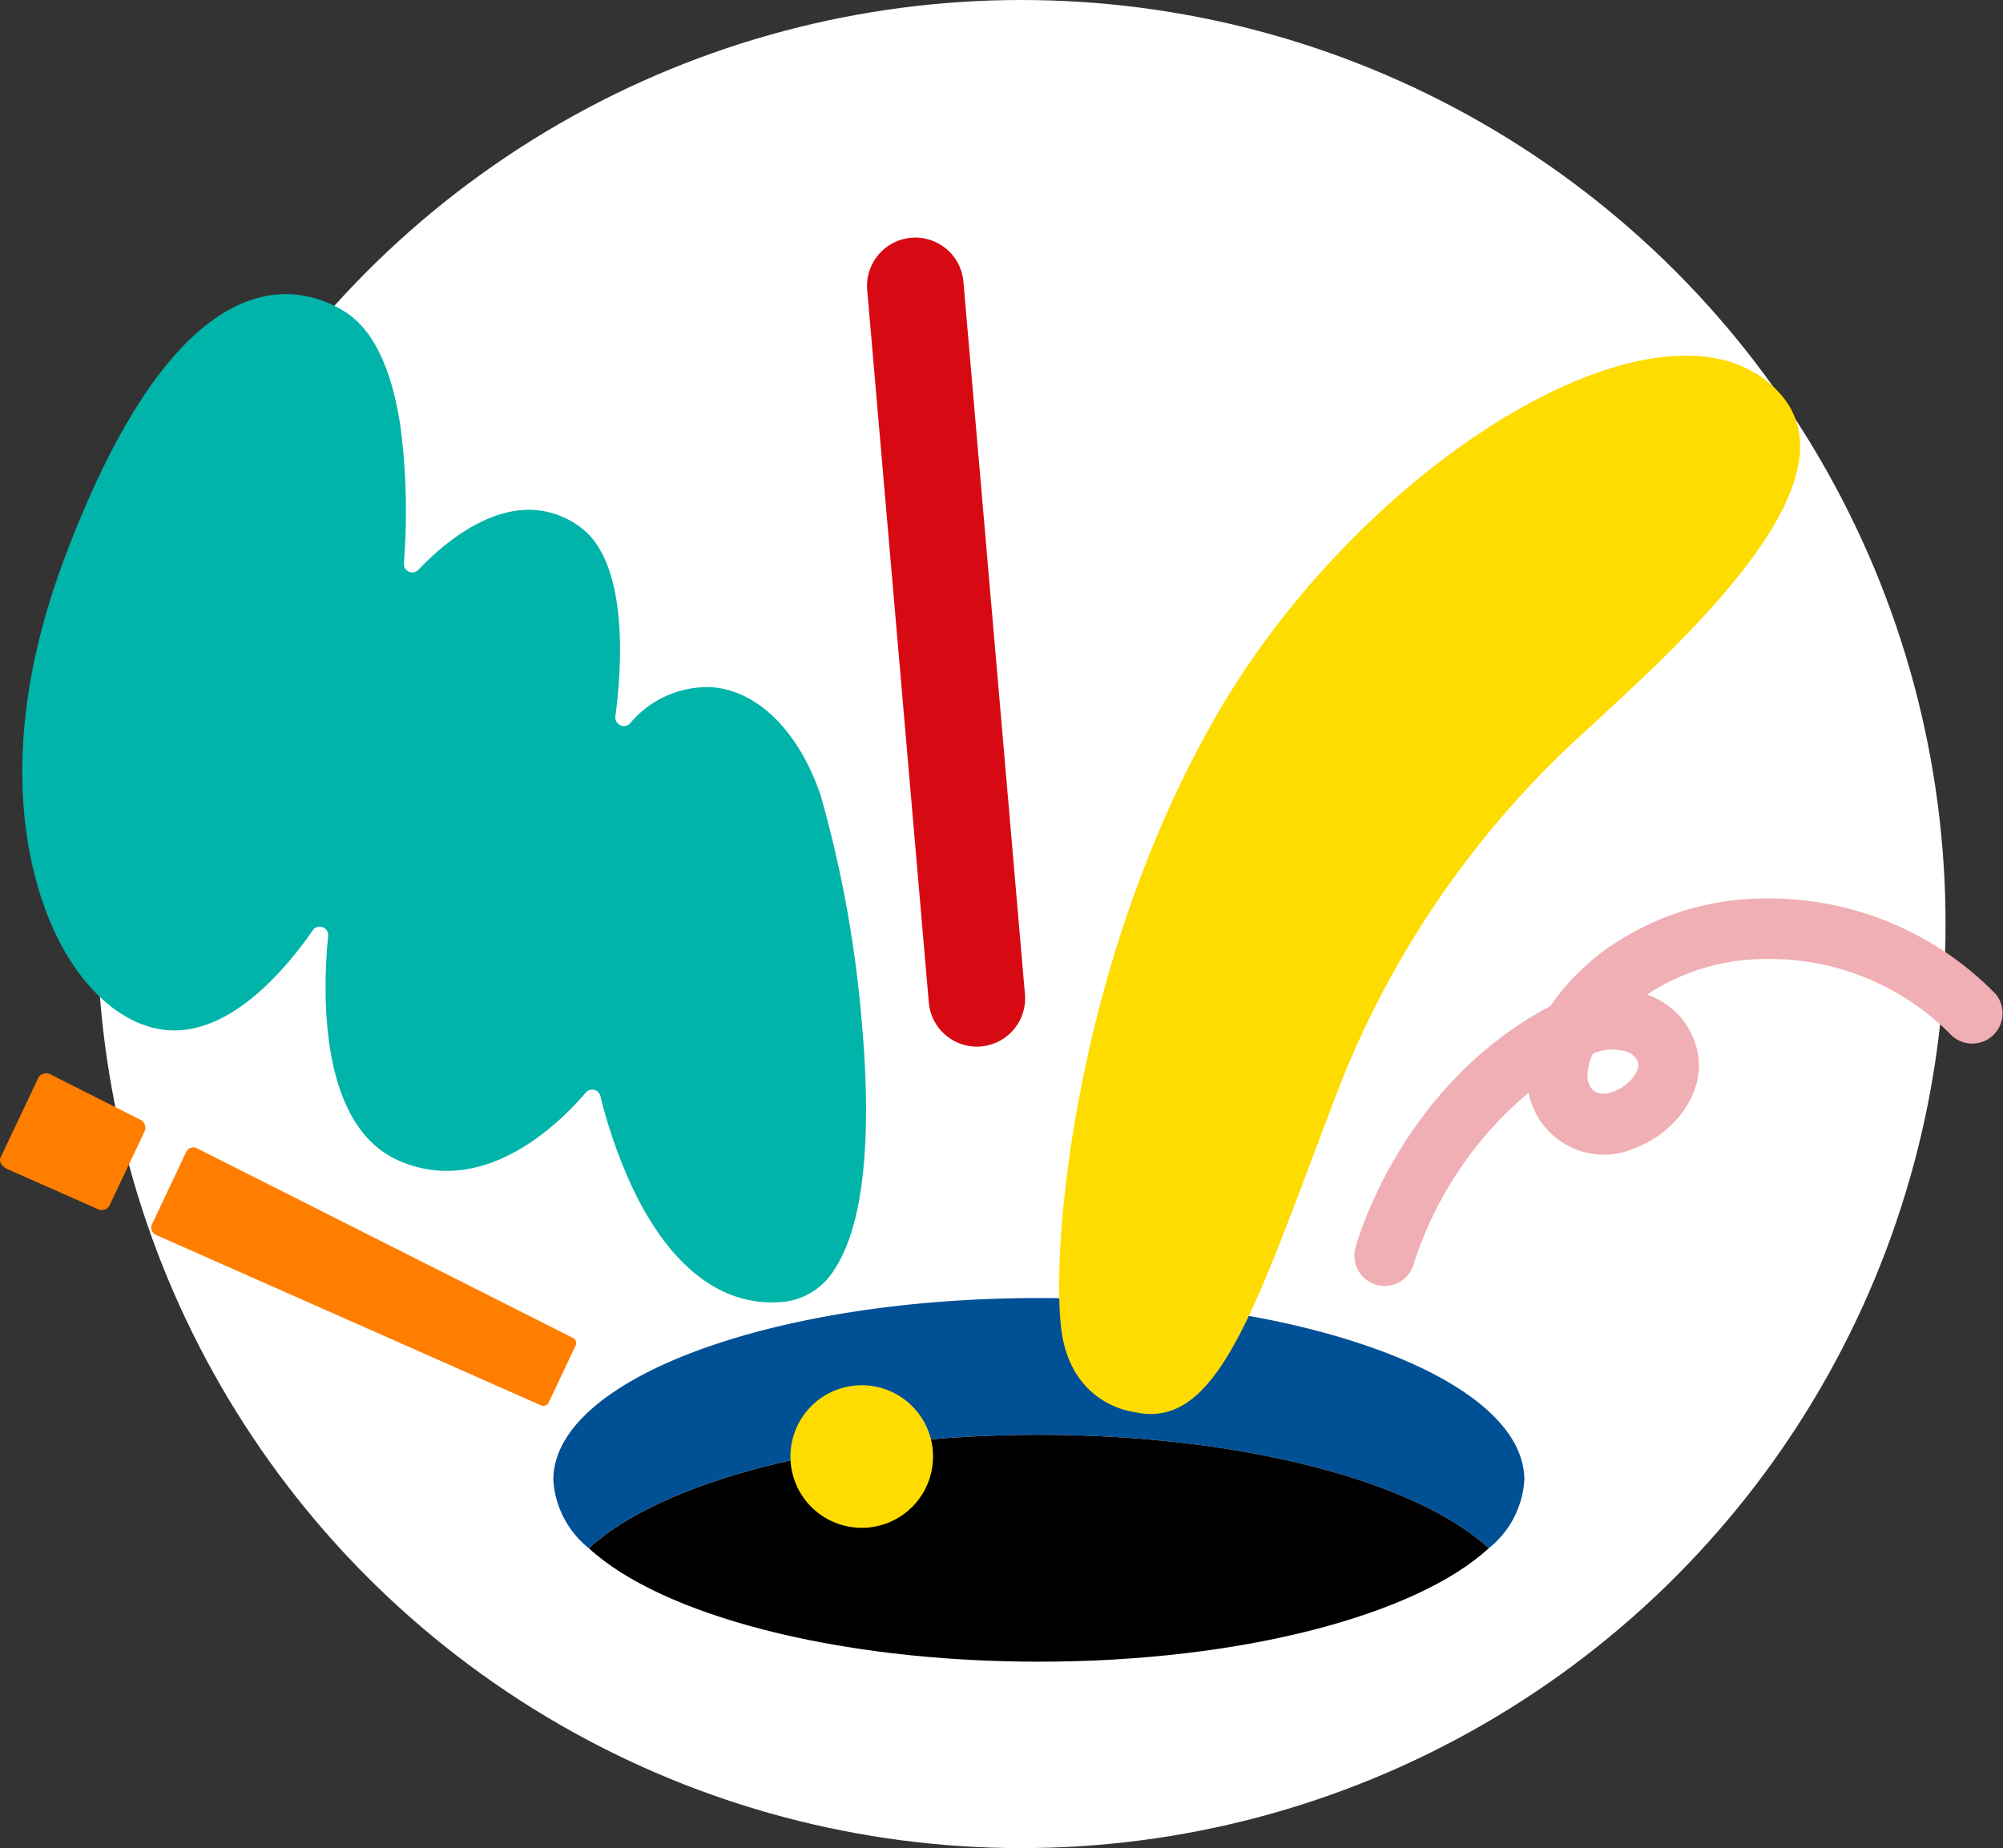<svg xmlns="http://www.w3.org/2000/svg" width="151.704" height="140"><rect width="100%" height="100%" fill="#333333" stroke="none"/><defs><clipPath id="a"><path data-name="長方形 88407" fill="none" d="M0 0h151.704v107.878H0z"/></clipPath></defs><g data-name="グループ 172590" transform="translate(-259.647 -3168)"><circle data-name="楕円形 752" cx="70" cy="70" r="70" transform="translate(267 3168)" fill="#fff"/><g data-name="グループ 171745"><g data-name="グループ 171744" clip-path="url(#a)" transform="translate(259.647 3186)"><path data-name="パス 1315740" d="M112.758 99.285a7.173 7.173 0 002.693-5.181c0-7.606-16.463-13.773-36.771-13.773S41.909 86.5 41.909 94.1a7.169 7.169 0 002.691 5.185c5.465-5.039 18.663-8.593 34.078-8.593s28.611 3.554 34.078 8.593" fill="#005096"/><path data-name="パス 1315741" d="M112.758 99.285c-5.467-5.039-18.664-8.593-34.078-8.593s-28.613 3.554-34.08 8.593c5.465 5.038 18.663 8.593 34.078 8.593s28.611-3.555 34.078-8.593"/><path data-name="パス 1315742" d="M85.8 88.942s-4.466-.492-5.354-5.807c-.96-5.751.768-27.822 11.532-46.676 11.321-19.827 34.56-33.757 42.8-24.686 6.2 6.833-7.656 19.1-14.789 25.694a71.632 71.632 0 00-19.1 28.3C95.007 81.215 92.195 90.523 85.8 88.942" fill="#ffdc00"/><path data-name="パス 1315743" d="M73.8 61.282a3.66 3.66 0 01-3.454-3.339L65.681 3.971a3.657 3.657 0 017.287-.629l4.66 53.971A3.653 3.653 0 0174.3 61.27a3.431 3.431 0 01-.505.012" fill="#d70a14"/><path data-name="パス 1315744" d="M104.877 79.417a2.366 2.366 0 01-.6-.079 2.294 2.294 0 01-1.62-2.809c.13-.485 3.313-11.942 14.229-18.024q.267-.147.527-.279a17.447 17.447 0 015.4-5.088 20.609 20.609 0 0110.352-3.066 23.994 23.994 0 0117.966 7.21 2.294 2.294 0 01-3.451 3.022 19.311 19.311 0 00-14.408-5.647 16.161 16.161 0 00-8.514 2.683 6.639 6.639 0 01.809.363 5.787 5.787 0 013.091 4.552c.241 3.117-2.234 5.734-4.8 6.707a5.819 5.819 0 01-8.084-4.183 28.054 28.054 0 00-8.689 12.939 2.3 2.3 0 01-2.213 1.7m15.772-17.6c-.278.615-.7 1.841-.133 2.6.359.472.937.561 1.72.265 1.121-.427 1.906-1.443 1.857-2.067a1.241 1.241 0 00-.687-.866 3.528 3.528 0 00-2.757.072" fill="#f0afb4"/><path data-name="パス 1315745" d="M43.4 83.354a.435.435 0 01.2.569l-2.051 4.335a.435.435 0 01-.566.207L11.887 75.581a.62.62 0 01-.407-.775l2.653-5.606a.621.621 0 01.859-.176z" fill="#ff7e00"/><path data-name="パス 1315746" d="M10.564 66.789a.691.691 0 01.424.838L8.27 73.369a.692.692 0 01-.918.2L.544 70.556c-.416-.184-.643-.576-.5-.87l2.88-6.086a.722.722 0 01.991-.162z" fill="#ff7e00"/><path data-name="パス 1315747" d="M70.667 92.337a5.4 5.4 0 11-5.4-5.4 5.4 5.4 0 015.4 5.4" fill="#ffdc00"/><path data-name="パス 1315748" d="M57.8 80.637c-3.943-.294-7.376-3.312-9.927-8.725a37.944 37.944 0 01-2.4-6.878.638.638 0 00-.476-.471.658.658 0 00-.1-.015.637.637 0 00-.537.225c-1.619 1.9-5.95 6.295-11.182 5.9a9.032 9.032 0 01-2.942-.738c-6.108-2.643-5.8-12.792-5.381-17.034a.641.641 0 00-.417-.665.619.619 0 00-.173-.039.644.644 0 00-.575.275c-2.064 2.979-6.235 7.924-10.974 7.568a6.606 6.606 0 01-1.152-.189c-2.738-.71-5.245-3.025-7.064-6.521-1.828-3.52-5.46-13.387.339-28.913C11.27 7.2 17.853 3.976 22.243 4.3a8.617 8.617 0 013.773 1.249c2.2 1.313 3.656 4.291 4.327 8.849a49.878 49.878 0 01.245 10.278.645.645 0 00.381.634.584.584 0 00.21.052.642.642 0 00.515-.2c1.716-1.809 5.151-4.8 8.847-4.525a6.592 6.592 0 013.339 1.24c3.834 2.708 3.185 10.964 2.728 14.388a.638.638 0 00.361.664.607.607 0 00.231.071.64.64 0 00.516-.2 7.649 7.649 0 016.184-2.743c3.477.259 6.553 3.29 8.228 8.106a89.575 89.575 0 013.117 16.98c.589 6.331.718 14.757-2 18.942a5.154 5.154 0 01-3.99 2.543 9.036 9.036 0 01-1.452.009" fill="#00b4aa"/></g></g></g></svg>
